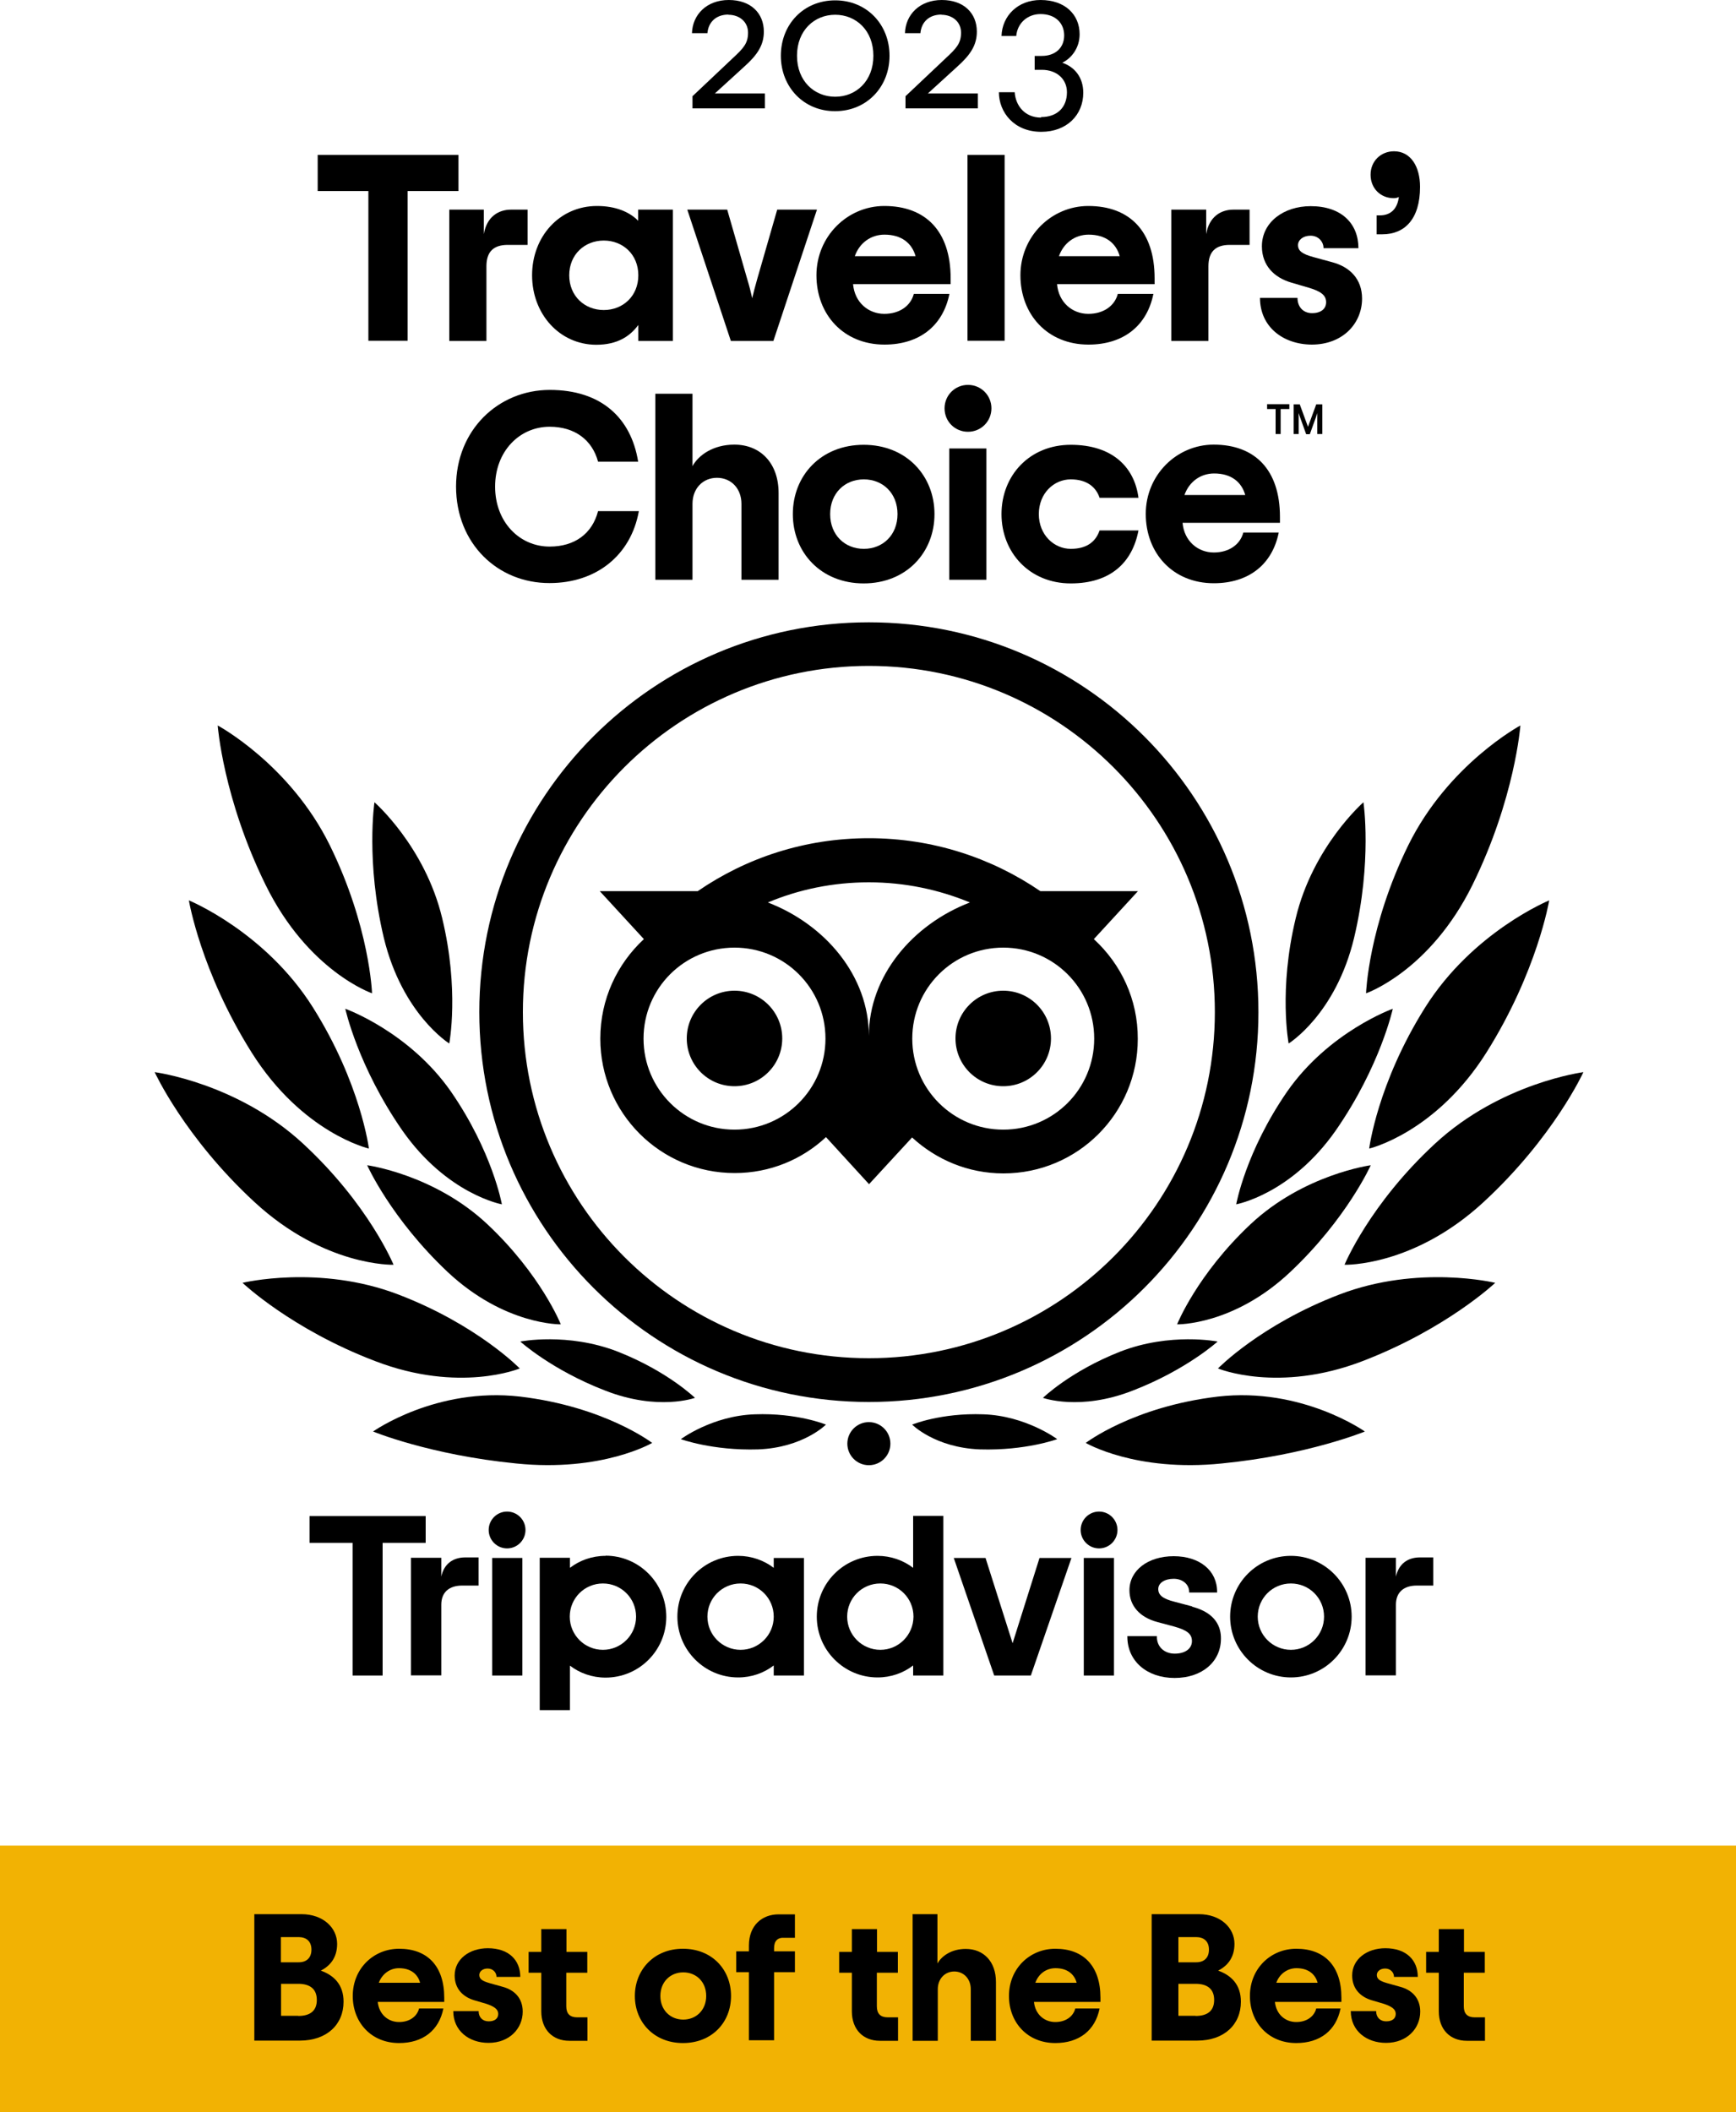 <?xml version="1.0" encoding="UTF-8"?>
<svg id="Layer_1" xmlns="http://www.w3.org/2000/svg" width="100" height="121.6" viewBox="0 0 100 121.6">
  <defs>
    <style>
      .cls-1 {
        fill: #f2b203;
      }
    </style>
  </defs>
  <rect class="cls-1" y="106.26" width="100" height="15.34"/>
  <g>
    <path d="M14.64,110.21h2.73c1.24,0,2.05.78,2.05,1.71,0,.78-.39,1.26-.94,1.54.75.27,1.31.8,1.31,1.79,0,1.32-.97,2.24-2.52,2.24h-2.62v-7.28h-.01ZM17.21,112.98c.43,0,.73-.24.73-.73s-.31-.72-.73-.72h-1.03v1.45h1.03ZM17.18,116.07c.68,0,1.07-.29,1.07-.92s-.39-.93-1.07-.93h-.99v1.84h.99Z"/>
    <path d="M25.56,115.26h-3.8c.07.71.59,1.16,1.23,1.16.59,0,1.03-.31,1.15-.78h1.4c-.25,1.26-1.18,1.99-2.55,1.99-1.61,0-2.67-1.19-2.67-2.71,0-1.6,1.22-2.72,2.67-2.72,1.62,0,2.6.99,2.6,2.82v.24h-.03ZM21.82,114.16h2.38c-.14-.51-.55-.84-1.22-.84-.52,0-.97.33-1.16.84Z"/>
    <path d="M26.09,115.79h1.48c0,.35.22.59.58.59s.55-.17.55-.43c0-.27-.24-.43-.69-.58l-.68-.2c-.68-.2-1.14-.68-1.14-1.43,0-.94.85-1.57,1.91-1.57,1.2,0,1.87.68,1.87,1.65h-1.37c0-.25-.2-.48-.51-.48-.29,0-.48.17-.48.37,0,.24.18.35.59.47l.75.21c.68.18,1.16.65,1.16,1.43,0,.97-.76,1.8-1.97,1.8-1.12,0-2.03-.69-2.03-1.83Z"/>
    <path d="M32.62,113.56v1.96c0,.42.21.63.63.63h.59v1.35h-1.05c-.94,0-1.61-.63-1.61-1.7v-2.22h-.73v-1.2h.73v-1.31h1.45v1.31h1.2v1.2h-1.22Z"/>
    <path d="M36.57,114.92c0-1.5,1.1-2.72,2.77-2.72s2.77,1.2,2.77,2.72-1.1,2.71-2.77,2.71c-1.66,0-2.77-1.2-2.77-2.71ZM40.68,114.92c0-.82-.58-1.36-1.32-1.36s-1.32.54-1.32,1.36.58,1.36,1.32,1.36,1.32-.55,1.32-1.36Z"/>
    <path d="M44.59,112.17v.18h1.2v1.2h-1.2v3.92h-1.45v-3.92h-.73v-1.2h.73v-.33c0-1.18.77-1.8,1.71-1.8h.94v1.35h-.59c-.41-.03-.61.18-.61.6Z"/>
    <path d="M50.51,113.56v1.96c0,.42.21.63.63.63h.59v1.35h-1.05c-.94,0-1.61-.63-1.61-1.7v-2.22h-.73v-1.2h.73v-1.31h1.45v1.31h1.2v1.2h-1.22Z"/>
    <path d="M52.55,110.21h1.45v2.84c.24-.43.81-.84,1.63-.84,1.02,0,1.74.72,1.74,1.9v3.39h-1.45v-2.97c0-.6-.41-1.02-.95-1.02s-.95.42-.95,1.02v2.97h-1.45v-7.28h-.01Z"/>
    <path d="M63.38,115.26h-3.82c.07.71.59,1.16,1.23,1.16.59,0,1.03-.31,1.15-.78h1.4c-.25,1.26-1.18,1.99-2.55,1.99-1.61,0-2.67-1.19-2.67-2.71,0-1.6,1.22-2.72,2.67-2.72,1.62,0,2.6.99,2.6,2.82v.24h-.01ZM59.64,114.16h2.38c-.14-.51-.55-.84-1.22-.84-.54,0-.98.33-1.16.84Z"/>
    <path d="M66.33,110.21h2.73c1.24,0,2.05.78,2.05,1.71,0,.78-.39,1.26-.94,1.54.75.27,1.31.8,1.31,1.79,0,1.32-.97,2.24-2.52,2.24h-2.62v-7.28h-.01ZM68.91,112.98c.43,0,.73-.24.73-.73s-.31-.72-.73-.72h-1.03v1.45h1.03ZM68.87,116.07c.68,0,1.07-.29,1.07-.92s-.39-.93-1.07-.93h-.99v1.84h.99Z"/>
    <path d="M77.26,115.26h-3.82c.07.71.59,1.16,1.23,1.16.59,0,1.03-.31,1.15-.78h1.4c-.25,1.26-1.18,1.99-2.55,1.99-1.61,0-2.67-1.19-2.67-2.71,0-1.6,1.22-2.72,2.67-2.72,1.62,0,2.6.99,2.6,2.82v.24h-.01ZM73.52,114.16h2.38c-.14-.51-.55-.84-1.22-.84-.52,0-.98.33-1.16.84Z"/>
    <path d="M77.79,115.79h1.48c0,.35.22.59.58.59s.55-.17.55-.43c0-.27-.24-.43-.69-.58l-.68-.2c-.68-.2-1.14-.68-1.14-1.43,0-.94.85-1.57,1.91-1.57,1.2,0,1.87.68,1.87,1.65h-1.37c0-.25-.2-.48-.51-.48-.29,0-.48.17-.48.37,0,.24.18.35.59.47l.75.21c.68.18,1.16.65,1.16,1.43,0,.97-.76,1.8-1.97,1.8-1.12,0-2.03-.69-2.03-1.83Z"/>
    <path d="M84.32,113.56v1.96c0,.42.21.63.63.63h.59v1.35h-1.05c-.94,0-1.61-.63-1.61-1.7v-2.22h-.73v-1.2h.73v-1.31h1.45v1.31h1.2v1.2h-1.22Z"/>
  </g>
  <g>
    <path d="M41.95.85c.65,0,1.14.41,1.14,1.03s-.27.9-.87,1.46l-2.33,2.2v.7h4.17v-.86h-2.88l1.7-1.55c.77-.69,1.12-1.25,1.12-2.01,0-1.05-.74-1.82-2.02-1.82s-2.09.85-2.12,1.91h.89c.05-.61.47-1.07,1.21-1.07h0Z"/>
    <path d="M48.11,6.4c1.81,0,3.13-1.39,3.13-3.19S49.93.02,48.11.02s-3.13,1.38-3.13,3.19,1.33,3.2,3.13,3.19ZM48.11.85c1.2,0,2.2.9,2.2,2.36s-1,2.36-2.2,2.36-2.2-.9-2.2-2.36,1-2.36,2.2-2.36Z"/>
    <path d="M54.22.85c.65,0,1.14.41,1.14,1.03s-.27.9-.87,1.46l-2.33,2.2v.7h4.17v-.86h-2.88l1.7-1.55c.77-.69,1.12-1.25,1.12-2.01,0-1.05-.74-1.82-2.02-1.82s-2.09.85-2.12,1.91h.89c.05-.61.47-1.07,1.21-1.07h0Z"/>
    <path d="M59.97,6.77c-.94,0-1.47-.69-1.52-1.46h-.91c0,1.14.86,2.28,2.44,2.28,1.47,0,2.42-.97,2.42-2.25,0-.9-.51-1.49-1.21-1.73.51-.24,1-.83,1-1.64,0-1.12-.83-1.97-2.25-1.97-1.31,0-2.21.91-2.25,2.07h.85c.06-.72.63-1.26,1.4-1.26.84,0,1.36.51,1.36,1.23s-.52,1.18-1.29,1.18h-.41v.8h.41c.87,0,1.45.54,1.45,1.29,0,.89-.58,1.43-1.49,1.43h0Z"/>
  </g>
  <g>
    <g>
      <path d="M50.05,35.83c-12.4,0-22.44,10.04-22.44,22.44s10.04,22.45,22.44,22.45,22.44-10.04,22.44-22.44-10.04-22.45-22.44-22.45ZM50.05,78.2c-11.01,0-19.93-8.93-19.93-19.93s8.93-19.93,19.93-19.93,19.93,8.93,19.93,19.93-8.92,19.93-19.93,19.93ZM45.06,59.79c0,1.52-1.23,2.75-2.75,2.75s-2.75-1.23-2.75-2.75,1.23-2.75,2.75-2.75,2.75,1.23,2.75,2.75ZM60.54,59.79c0,1.52-1.23,2.75-2.75,2.75s-2.75-1.23-2.75-2.75,1.23-2.75,2.75-2.75,2.75,1.23,2.75,2.75ZM63.01,54.07l2.54-2.76h-5.62c-2.81-1.92-6.21-3.05-9.88-3.05s-7.05,1.12-9.86,3.05h-5.64l2.54,2.76c-1.54,1.43-2.51,3.45-2.51,5.73,0,4.28,3.46,7.74,7.74,7.74,2.03,0,3.88-.78,5.26-2.07l2.48,2.71,2.48-2.69c1.39,1.28,3.23,2.07,5.26,2.07,4.28,0,7.74-3.46,7.74-7.74.01-2.29-.97-4.31-2.52-5.74ZM42.31,65.04c-2.89,0-5.24-2.34-5.24-5.24s2.34-5.24,5.24-5.24,5.24,2.34,5.24,5.24-2.35,5.24-5.24,5.24ZM50.05,59.64c0-3.45-2.51-6.41-5.82-7.68,1.79-.75,3.75-1.16,5.82-1.16s4.03.42,5.82,1.16c-3.31,1.27-5.82,4.24-5.82,7.68ZM57.79,65.04c-2.89,0-5.24-2.34-5.24-5.24s2.34-5.24,5.24-5.24,5.24,2.34,5.24,5.24-2.34,5.24-5.24,5.24Z"/>
      <g>
        <g>
          <path d="M37.57,83.08s-2.72-2.09-7.61-2.67c-4.85-.56-8.47,2.01-8.47,2.01,0,0,3.27,1.35,8.24,1.84,4.97.51,7.85-1.19,7.85-1.19Z"/>
          <path d="M29.94,78.79s-2.45-2.52-7-4.26c-4.55-1.74-8.97-.67-8.97-.67,0,0,2.81,2.67,7.65,4.51,4.85,1.86,8.32.42,8.32.42Z"/>
          <path d="M22.67,72.82s-1.43-3.48-5.22-6.98c-3.79-3.5-8.54-4.11-8.54-4.11,0,0,1.71,3.75,5.75,7.48,4.04,3.73,8,3.61,8,3.61Z"/>
          <path d="M21.25,66.13s-.47-3.75-3.22-8.12c-2.75-4.37-7.15-6.17-7.15-6.17,0,0,.68,4.09,3.61,8.75s6.76,5.54,6.76,5.54Z"/>
          <path d="M21.43,57.18s-.13-3.83-2.43-8.51c-2.3-4.67-6.46-6.9-6.46-6.9,0,0,.31,4.2,2.76,9.18,2.45,4.98,6.13,6.24,6.13,6.24Z"/>
        </g>
        <g>
          <path d="M32.3,76.24s-1.14-2.85-4.21-5.74c-3.07-2.89-6.94-3.41-6.94-3.41,0,0,1.37,3.07,4.64,6.15,3.28,3.07,6.51,3.01,6.51,3.01Z"/>
          <path d="M40.04,80.49s-1.58-1.54-4.46-2.67c-2.88-1.12-5.61-.58-5.61-.58,0,0,1.8,1.63,4.88,2.82,3.06,1.2,5.19.42,5.19.42Z"/>
          <path d="M47.57,82.02s-1.65-.68-4.09-.59c-2.45.08-4.26,1.43-4.26,1.43,0,0,1.83.67,4.45.59,2.6-.1,3.91-1.43,3.91-1.43Z"/>
          <path d="M28.91,69.34s-.54-3.03-2.94-6.5c-2.41-3.45-6.08-4.76-6.08-4.76,0,0,.72,3.31,3.28,7,2.58,3.69,5.74,4.26,5.74,4.26Z"/>
          <path d="M25.88,60.08s.59-3.09-.41-7.22c-.99-4.13-3.9-6.67-3.9-6.67,0,0-.51,3.4.54,7.81,1.07,4.41,3.77,6.08,3.77,6.08Z"/>
        </g>
      </g>
      <g>
        <g>
          <path d="M62.54,83.08s2.72-2.09,7.61-2.67c4.85-.56,8.47,2.01,8.47,2.01,0,0-3.27,1.35-8.24,1.84-4.97.51-7.85-1.19-7.85-1.19Z"/>
          <path d="M70.16,78.79s2.45-2.52,7-4.26c4.55-1.74,8.97-.67,8.97-.67,0,0-2.8,2.65-7.65,4.51-4.85,1.86-8.32.42-8.32.42Z"/>
          <path d="M77.45,72.82s1.43-3.48,5.22-6.98c3.79-3.5,8.54-4.11,8.54-4.11,0,0-1.71,3.75-5.75,7.48-4.04,3.73-8,3.61-8,3.61Z"/>
          <path d="M78.87,66.13s.47-3.75,3.22-8.12c2.75-4.37,7.15-6.17,7.15-6.17,0,0-.68,4.09-3.61,8.75-2.93,4.65-6.76,5.54-6.76,5.54Z"/>
          <path d="M78.69,57.18s.13-3.83,2.43-8.51c2.3-4.67,6.46-6.9,6.46-6.9,0,0-.31,4.2-2.76,9.18-2.46,4.98-6.13,6.24-6.13,6.24Z"/>
        </g>
        <g>
          <path d="M67.81,76.24s1.14-2.85,4.21-5.74c3.07-2.89,6.94-3.41,6.94-3.41,0,0-1.37,3.07-4.64,6.15s-6.51,3.01-6.51,3.01Z"/>
          <path d="M60.07,80.49s1.58-1.54,4.46-2.67c2.88-1.12,5.61-.58,5.61-.58,0,0-1.8,1.63-4.88,2.82-3.05,1.2-5.19.42-5.19.42Z"/>
          <path d="M52.55,82.02s1.65-.68,4.09-.59c2.45.08,4.26,1.43,4.26,1.43,0,0-1.83.67-4.45.59-2.6-.1-3.91-1.43-3.91-1.43Z"/>
          <path d="M71.21,69.34s.54-3.03,2.94-6.5c2.41-3.45,6.08-4.76,6.08-4.76,0,0-.72,3.31-3.28,7-2.58,3.69-5.74,4.26-5.74,4.26Z"/>
          <path d="M74.23,60.08s-.59-3.09.41-7.22c.99-4.13,3.9-6.67,3.9-6.67,0,0,.51,3.4-.54,7.81-1.06,4.41-3.77,6.08-3.77,6.08Z"/>
        </g>
      </g>
      <circle cx="50.05" cy="83.12" r="1.24"/>
    </g>
    <g>
      <path d="M25.42,90.83v-1.14h-1.75v6.77h1.75v-4.07c0-.73.47-1.1,1.2-1.1h.95v-1.62h-.81c-.64.01-1.2.35-1.35,1.15Z"/>
      <rect x="28.35" y="89.7" width="1.74" height="6.77"/>
      <path d="M34.88,89.58c-.78,0-1.49.26-2.05.69v-.58h-1.74v8.77h1.74v-2.56c.56.43,1.28.69,2.05.69,1.94,0,3.5-1.57,3.5-3.5,0-1.95-1.57-3.52-3.5-3.52ZM34.73,94.99c-1.05,0-1.91-.85-1.91-1.91s.85-1.91,1.91-1.91,1.91.85,1.91,1.91c0,1.06-.86,1.91-1.91,1.91Z"/>
      <path d="M68.67,92.49l-1.02-.27c-.67-.17-.93-.38-.93-.73s.37-.59.89-.59.89.33.89.75v.04h1.61v-.04c0-1.23-1.01-2.05-2.5-2.05s-2.55.82-2.55,1.96c0,.89.59,1.56,1.61,1.83l.97.26c.75.21,1.02.43,1.02.84,0,.43-.39.72-.99.72s-1.03-.39-1.03-.97v-.04h-1.7v.04c0,1.39,1.12,2.37,2.72,2.37s2.67-.95,2.67-2.26c.01-.64-.27-1.48-1.65-1.84Z"/>
      <path d="M44.57,90.27c-.56-.43-1.28-.69-2.05-.69-1.94,0-3.5,1.57-3.5,3.5s1.57,3.5,3.5,3.5c.78,0,1.49-.26,2.05-.69v.58h1.74v-6.77h-1.74v.58ZM42.66,94.99c-1.05,0-1.91-.85-1.91-1.91s.85-1.91,1.91-1.91,1.91.85,1.91,1.91h0c0,1.06-.86,1.91-1.91,1.91Z"/>
      <path d="M52.6,90.27c-.56-.43-1.28-.69-2.05-.69-1.94,0-3.5,1.57-3.5,3.5s1.57,3.5,3.5,3.5c.78,0,1.49-.26,2.05-.69v.58h1.74v-9.19h-1.74v2.99ZM50.71,94.99c-1.05,0-1.91-.85-1.91-1.91s.85-1.91,1.91-1.91,1.91.85,1.91,1.91c-.01,1.06-.86,1.91-1.91,1.91Z"/>
      <rect x="62.43" y="89.7" width="1.74" height="6.77"/>
      <path d="M74.36,89.58c-1.94,0-3.5,1.57-3.5,3.5s1.57,3.5,3.5,3.5,3.5-1.57,3.5-3.5-1.57-3.5-3.5-3.5ZM74.36,94.99c-1.05,0-1.91-.85-1.91-1.91s.85-1.91,1.91-1.91,1.91.85,1.91,1.91c0,1.06-.86,1.91-1.91,1.91Z"/>
      <path d="M80.41,90.83v-1.14h-1.75v6.77h1.75v-4.07c0-.73.47-1.1,1.2-1.1h.95v-1.62h-.81c-.64.01-1.19.35-1.35,1.15Z"/>
      <polygon points="24.52 87.29 17.83 87.29 17.83 88.83 20.31 88.83 20.31 96.47 22.04 96.47 22.04 88.83 24.52 88.83 24.52 87.29"/>
      <polygon points="58.33 94.61 56.77 89.7 54.94 89.7 57.27 96.47 59.38 96.47 61.72 89.7 59.88 89.7 58.33 94.61"/>
      <circle cx="29.21" cy="88.09" r="1.06"/>
      <circle cx="63.31" cy="88.09" r="1.06"/>
    </g>
  </g>
  <g>
    <g>
      <path d="M26.4,11h-2.92v8.62h-2.26v-8.62h-2.92v-2.08h8.11v2.08h-.01Z"/>
      <path d="M30.39,12.07v2.03h-1.14c-.82,0-1.23.39-1.23,1.23v4.3h-2.14v-7.56h1.99v1.41c.17-1.01.85-1.41,1.57-1.41h.95Z"/>
      <path d="M30.65,15.85c0-2.22,1.57-3.99,3.74-3.99,1.07,0,1.87.34,2.37.85v-.64h2v7.56h-1.99v-.92c-.48.65-1.2,1.14-2.43,1.14-2.12-.01-3.69-1.78-3.69-4ZM36.77,15.85c0-1.2-.89-2-1.99-2s-1.99.8-1.99,2,.89,2,1.99,2c1.1,0,1.99-.8,1.99-2Z"/>
      <path d="M39.59,12.07h2.3l1.15,3.99c.14.46.21.76.29,1.11.08-.35.16-.65.29-1.11l1.15-3.99h2.29l-2.51,7.56h-2.45l-2.51-7.56Z"/>
      <path d="M54.75,16.36h-5.61c.09,1.05.88,1.71,1.8,1.71.88,0,1.52-.46,1.7-1.15h2.05c-.37,1.84-1.73,2.92-3.74,2.92-2.37,0-3.92-1.74-3.92-3.99s1.79-3.99,3.91-3.99c2.38,0,3.82,1.45,3.82,4.16v.34h-.01ZM49.24,14.75h3.5c-.21-.75-.81-1.24-1.79-1.24-.78,0-1.44.47-1.71,1.24Z"/>
      <path d="M55.73,8.92h2.14v10.7h-2.14v-10.7Z"/>
      <path d="M66.5,16.36h-5.61c.09,1.05.88,1.71,1.8,1.71.88,0,1.52-.46,1.7-1.15h2.05c-.37,1.84-1.73,2.92-3.74,2.92-2.37,0-3.92-1.74-3.92-3.99s1.79-3.99,3.91-3.99c2.38,0,3.82,1.45,3.82,4.16v.34h-.01ZM61,14.75h3.5c-.21-.75-.81-1.24-1.79-1.24-.78,0-1.44.47-1.71,1.24Z"/>
      <path d="M71.98,12.07v2.03h-1.14c-.82,0-1.23.39-1.23,1.23v4.3h-2.14v-7.56h2.01v1.41c.17-1.01.85-1.41,1.57-1.41h.93Z"/>
      <path d="M72.57,17.15h2.17c0,.52.33.88.84.88s.81-.25.81-.63c0-.42-.34-.64-1.02-.84l-.99-.29c-.99-.29-1.69-.99-1.69-2.09,0-1.39,1.26-2.31,2.81-2.31,1.78,0,2.75,1.01,2.75,2.42h-2.01c0-.37-.29-.72-.75-.72-.43,0-.72.25-.72.54,0,.35.27.52.88.69l1.1.3c1.01.27,1.71.97,1.71,2.09,0,1.43-1.11,2.65-2.9,2.65-1.66-.01-2.98-1.03-2.98-2.69Z"/>
      <path d="M79.29,12.4h.2c.52,0,.99-.27,1.09-1.06-.09.05-.18.07-.3.07-.75,0-1.33-.56-1.33-1.35s.6-1.35,1.35-1.35c.97,0,1.5.89,1.5,2.05,0,1.87-.9,2.73-2.17,2.73h-.33v-1.1Z"/>
      <path d="M26.27,28.02c0-3.28,2.45-5.57,5.4-5.57s4.68,1.6,5.09,4.13h-2.31c-.34-1.26-1.35-2.01-2.79-2.01-1.73,0-3.14,1.41-3.14,3.45s1.41,3.45,3.14,3.45c1.43,0,2.45-.73,2.79-2.04h2.35c-.46,2.56-2.47,4.14-5.14,4.14-2.98.01-5.39-2.26-5.39-5.56Z"/>
      <path d="M37.75,22.67h2.14v4.17c.34-.63,1.19-1.24,2.41-1.24,1.5,0,2.55,1.06,2.55,2.79v4.99h-2.14v-4.37c0-.89-.6-1.5-1.41-1.5s-1.41.61-1.41,1.5v4.37h-2.14v-10.71h.01Z"/>
      <path d="M45.67,29.6c0-2.22,1.62-3.99,4.08-3.99s4.08,1.78,4.08,3.99-1.62,3.99-4.08,3.99-4.08-1.78-4.08-3.99ZM51.7,29.6c0-1.2-.84-2-1.94-2s-1.94.8-1.94,2,.84,2,1.94,2,1.94-.8,1.94-2Z"/>
      <path d="M54.41,23.51c0-.75.6-1.35,1.35-1.35s1.35.6,1.35,1.35-.6,1.35-1.35,1.35-1.35-.59-1.35-1.35ZM54.68,25.82h2.14v7.56h-2.14v-7.56Z"/>
      <path d="M57.69,29.6c0-2.22,1.61-3.99,3.99-3.99s3.67,1.27,3.9,3.05h-2.24c-.21-.63-.75-1.06-1.66-1.06-.97,0-1.84.8-1.84,2s.88,2,1.84,2c.9,0,1.43-.39,1.66-1.06h2.24c-.35,1.84-1.6,3.05-3.9,3.05-2.38,0-3.99-1.78-3.99-3.99Z"/>
      <path d="M73.73,30.1h-5.61c.09,1.05.88,1.71,1.8,1.71.88,0,1.52-.46,1.7-1.15h2.04c-.37,1.84-1.73,2.92-3.74,2.92-2.37,0-3.92-1.74-3.92-3.99s1.79-3.99,3.91-3.99c2.38,0,3.82,1.45,3.82,4.16v.34h0ZM68.23,28.5h3.5c-.21-.75-.81-1.24-1.79-1.24-.78,0-1.44.47-1.71,1.24Z"/>
    </g>
    <g>
      <polygon points="72.99 23.27 74.27 23.27 74.27 23.55 73.77 23.55 73.77 24.99 73.48 24.99 73.48 23.55 72.99 23.55 72.99 23.27"/>
      <path d="M75.34,24.56l-.47-1.28h-.35v1.71h.29v-.95c0-.09-.01-.17-.01-.26l.44,1.22h.21l.44-1.22c-.01.09-.01.17-.01.26v.95h.29v-1.71h-.35l-.47,1.28Z"/>
    </g>
  </g>
</svg>